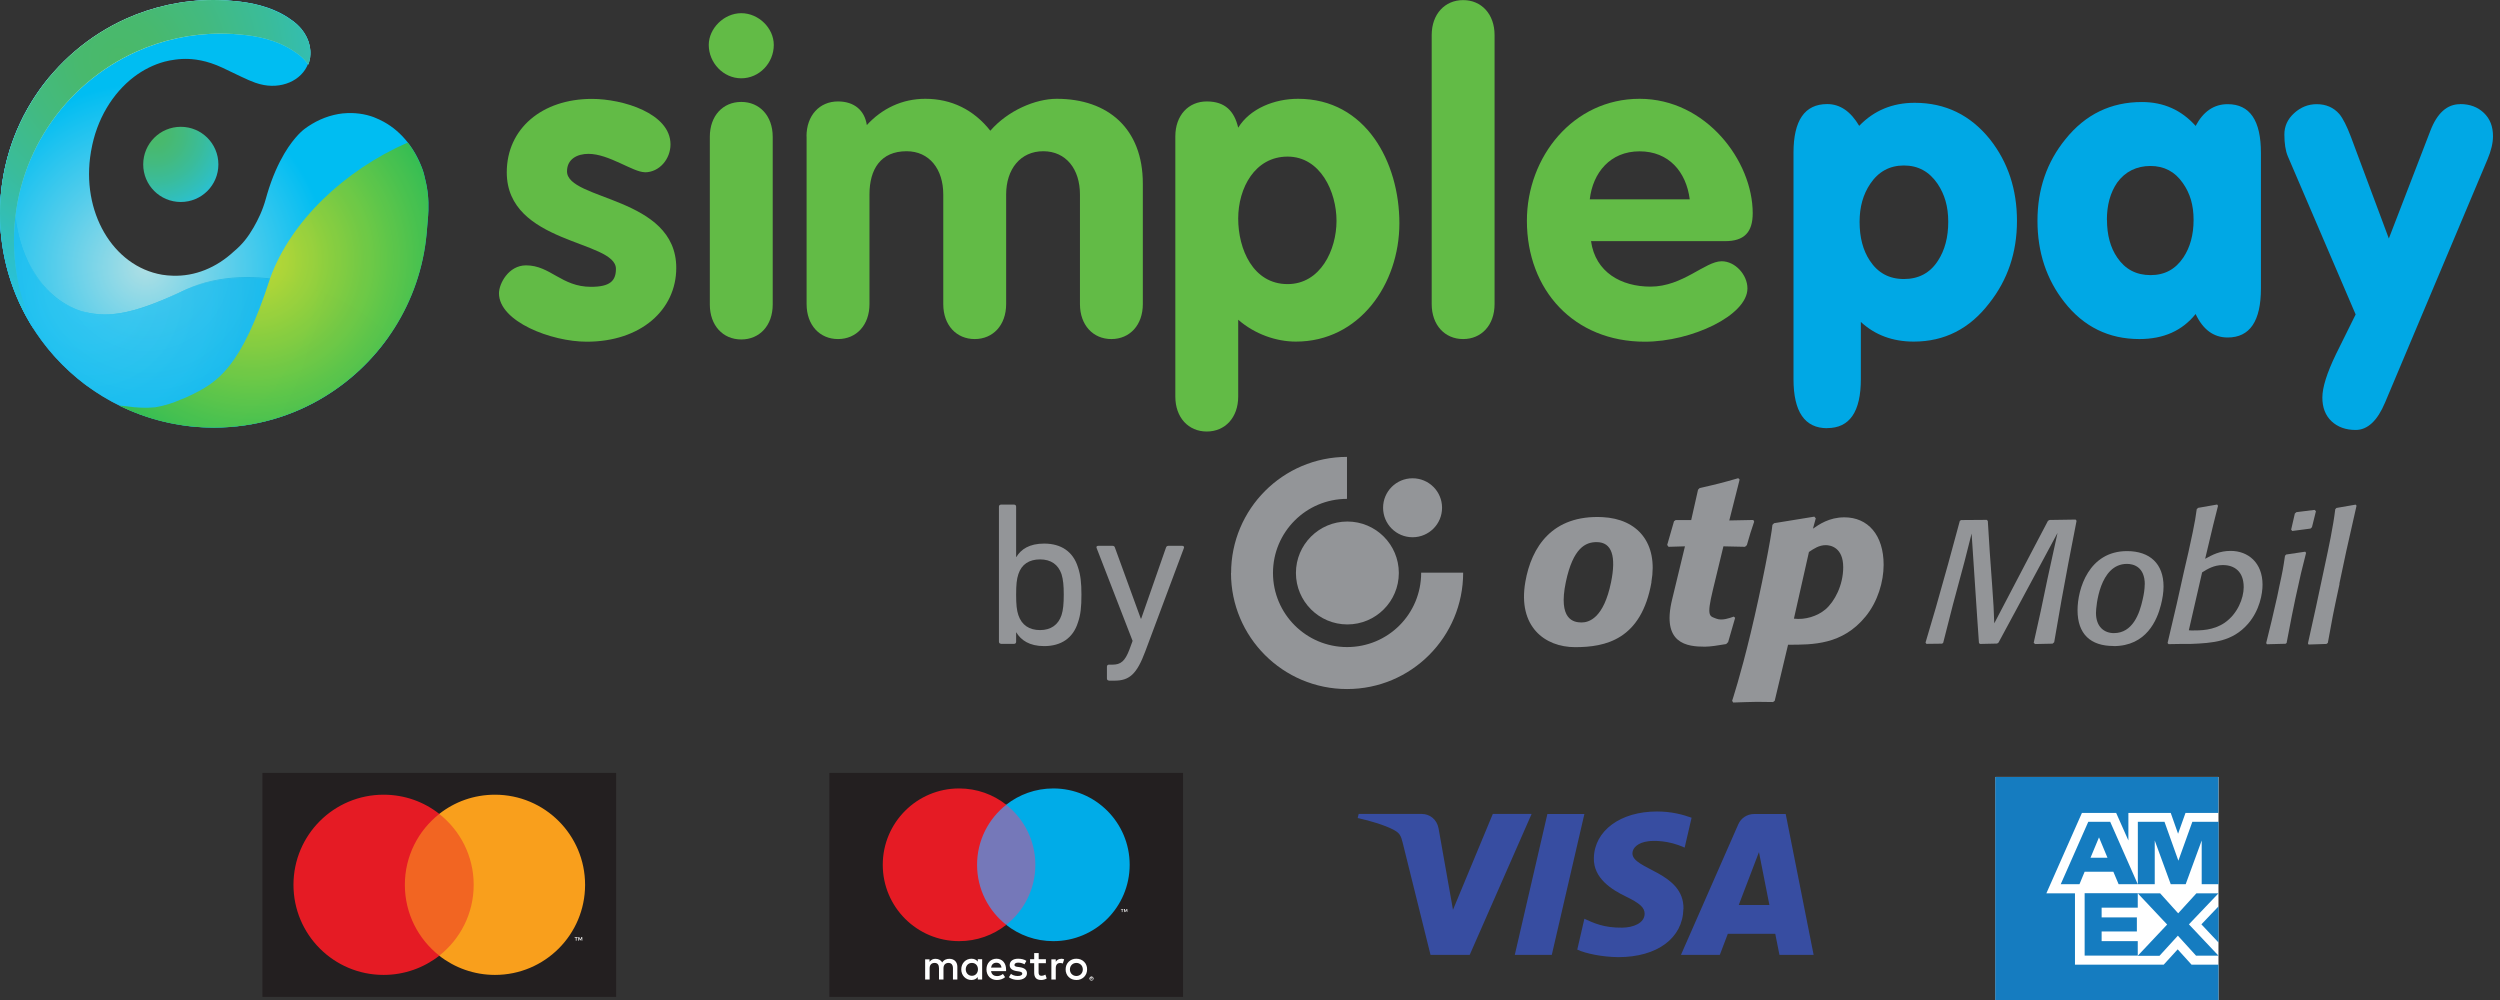<svg width="175" height="70" viewBox="0 0 175 70" fill="none" xmlns="http://www.w3.org/2000/svg">
<rect x="0" y="0" width="175" height="70" fill="#333333" stroke="none"/>
<g clip-path="url(#clip0_1511_9956)">
<path d="M45.138 12.055C44.311 12.055 42.63 10.77 41.194 10.77C40.395 10.77 39.691 11.139 39.691 11.994C39.691 14.044 47.338 13.743 47.338 18.752C47.338 21.691 44.857 23.919 41.071 23.919C38.591 23.919 34.928 22.511 34.928 20.529C34.928 19.86 35.597 18.575 36.821 18.575C38.529 18.575 39.295 20.078 41.372 20.078C42.718 20.078 43.115 19.648 43.115 18.821C43.115 16.805 35.474 17.105 35.474 12.062C35.474 9 37.948 6.923 41.434 6.923C43.6 6.923 46.935 7.934 46.935 10.107C46.935 11.119 46.17 12.062 45.131 12.062" fill="#62BB46"/>
<path d="M54.165 3.144C54.165 4.408 53.153 5.481 51.889 5.481C50.625 5.481 49.613 4.388 49.613 3.144C49.613 1.989 50.679 0.923 51.889 0.923C53.099 0.923 54.165 1.962 54.165 3.144ZM49.688 9.575C49.688 8.105 50.604 7.135 51.889 7.135C53.174 7.135 54.09 8.112 54.09 9.575V21.315C54.09 22.785 53.174 23.762 51.889 23.762C50.604 23.762 49.688 22.785 49.688 21.315V9.575Z" fill="#62BB46"/>
<path d="M56.455 9.547C56.455 8.078 57.371 7.101 58.656 7.101C59.79 7.101 60.521 7.716 60.678 8.754C61.745 7.593 63.152 6.916 64.772 6.916C66.603 6.916 68.162 7.681 69.323 9.151C70.547 7.743 72.474 6.916 73.971 6.916C77.551 6.916 79.998 8.994 79.998 12.848V21.288C79.998 22.757 79.082 23.734 77.797 23.734C76.513 23.734 75.597 22.757 75.597 21.288V13.613C75.597 11.836 74.62 10.586 73.027 10.586C71.435 10.586 70.43 11.836 70.43 13.613V21.288C70.43 22.757 69.515 23.734 68.23 23.734C66.945 23.734 66.029 22.757 66.029 21.288V13.613C66.029 11.836 65.052 10.586 63.46 10.586C61.656 10.586 60.863 11.836 60.863 13.613V21.288C60.863 22.757 59.947 23.734 58.662 23.734C57.378 23.734 56.462 22.757 56.462 21.288V9.547H56.455Z" fill="#62BB46"/>
<path d="M82.273 9.547C82.273 8.078 83.189 7.101 84.474 7.101C85.759 7.101 86.401 7.777 86.674 8.939C87.501 7.593 89.217 6.916 90.864 6.916C95.606 6.916 97.957 11.351 97.957 15.629C97.957 19.907 95.142 23.912 90.713 23.912C89.34 23.912 87.836 23.393 86.674 22.381V27.759C86.674 29.229 85.759 30.206 84.474 30.206C83.189 30.206 82.273 29.229 82.273 27.759V9.547ZM90.132 19.887C92.429 19.887 93.556 17.502 93.556 15.458C93.556 13.415 92.422 10.962 90.132 10.962C87.843 10.962 86.674 13.162 86.674 15.301C86.674 17.44 87.713 19.887 90.132 19.887Z" fill="#62BB46"/>
<path d="M100.219 2.453C100.219 0.984 101.141 0.007 102.419 0.007C103.697 0.007 104.62 0.984 104.62 2.453V21.288C104.62 22.757 103.704 23.734 102.419 23.734C101.134 23.734 100.219 22.75 100.219 21.288V2.453Z" fill="#62BB46"/>
<path d="M111.373 16.887C111.68 19.06 113.484 20.064 115.535 20.064C117.797 20.064 119.355 18.288 120.517 18.288C121.466 18.288 122.321 19.238 122.321 20.188C122.321 22.081 118.405 23.919 115.138 23.919C110.184 23.919 106.883 20.311 106.883 15.452C106.883 10.982 110.122 6.916 114.769 6.916C119.416 6.916 122.69 11.262 122.69 14.925C122.69 16.244 122.109 16.88 120.763 16.88H111.373V16.887ZM118.282 13.955C118.036 12.028 116.819 10.593 114.769 10.593C112.719 10.593 111.496 12.089 111.284 13.955H118.282Z" fill="#62BB46"/>
<path d="M127.903 29.974C126.331 29.974 125.545 28.826 125.545 26.536V10.695C125.545 8.426 126.331 7.285 127.903 7.285C128.798 7.285 129.543 7.791 130.144 8.809C131.176 7.736 132.475 7.196 134.026 7.196C136.172 7.196 137.935 8.051 139.308 9.766C140.559 11.358 141.188 13.258 141.188 15.465C141.188 17.673 140.539 19.593 139.247 21.226C137.873 23.017 136.11 23.912 133.964 23.912C132.488 23.912 131.258 23.454 130.26 22.538V26.536C130.26 28.826 129.474 29.967 127.903 29.967V29.974ZM130.171 15.527C130.171 16.62 130.411 17.529 130.889 18.247C131.449 19.101 132.242 19.532 133.274 19.532C134.306 19.532 135.106 19.108 135.659 18.247C136.138 17.509 136.377 16.607 136.377 15.527C136.377 14.447 136.124 13.607 135.632 12.868C135.051 12.014 134.272 11.584 133.274 11.584C132.276 11.584 131.49 12.014 130.916 12.868C130.418 13.607 130.171 14.488 130.171 15.527Z" fill="#00A8E5"/>
<path d="M153.701 21.971C152.765 23.147 151.452 23.734 149.758 23.734C147.612 23.734 145.855 22.873 144.502 21.144C143.252 19.552 142.623 17.659 142.623 15.452C142.623 13.244 143.279 11.338 144.591 9.732C145.985 8.003 147.762 7.142 149.935 7.142C151.446 7.142 152.703 7.702 153.694 8.816C154.234 7.798 154.979 7.292 155.936 7.292C157.487 7.292 158.266 8.426 158.266 10.702V20.188C158.266 22.484 157.487 23.625 155.936 23.625C154.958 23.625 154.213 23.078 153.694 21.985L153.701 21.971ZM147.489 15.39C147.489 16.449 147.728 17.331 148.206 18.028C148.76 18.848 149.539 19.258 150.537 19.258C151.535 19.258 152.279 18.848 152.833 18.028C153.311 17.311 153.551 16.429 153.551 15.39C153.551 14.351 153.304 13.531 152.799 12.814C152.245 12.014 151.487 11.618 150.53 11.618C149.573 11.618 148.76 12.007 148.2 12.786C147.721 13.483 147.482 14.358 147.482 15.39H147.489Z" fill="#00A8E5"/>
<path d="M172.207 7.285C172.884 7.285 173.437 7.49 173.868 7.9C174.299 8.31 174.51 8.85 174.51 9.527C174.51 10.005 174.381 10.552 174.121 11.167L166.952 28.183C166.419 29.454 165.729 30.097 164.895 30.097C164.198 30.097 163.638 29.892 163.207 29.489C162.777 29.079 162.565 28.532 162.565 27.828C162.565 27.124 162.879 26.119 163.521 24.787C163.979 23.851 164.437 22.928 164.895 22.012L160.145 10.934C159.988 10.559 159.906 10.046 159.906 9.411C159.906 8.836 160.132 8.338 160.59 7.921C161.048 7.504 161.574 7.292 162.168 7.292C162.824 7.292 163.351 7.524 163.754 7.982C164.013 8.297 164.28 8.83 164.56 9.568L167.219 16.695L170.116 9.178C170.595 7.921 171.292 7.292 172.207 7.292V7.285Z" fill="#00A8E5"/>
<path d="M115.604 40.75C114.893 44.782 112.385 45.301 110.26 45.301C108.134 45.301 106.228 43.859 106.774 40.729C107.198 38.29 108.654 36.028 112.173 36.199C114.633 36.322 116.075 38.003 115.597 40.743L115.604 40.75ZM111.763 37.948C110.991 37.948 110.116 38.344 109.61 40.736C109.05 43.401 110.171 43.572 110.711 43.572C111.203 43.572 112.255 43.306 112.775 40.75C113.137 38.966 112.85 37.948 111.763 37.948Z" fill="#939598"/>
<path d="M120.961 44.954L120.831 45.084C120.305 45.179 119.69 45.268 119.348 45.268C118.104 45.268 116.286 45.077 117.052 41.947C117.571 39.828 117.947 38.243 117.947 38.243L116.799 38.277L116.703 38.147L117.181 36.486L117.298 36.404H118.384L118.863 34.279L118.979 34.163C120.216 33.883 120.544 33.801 121.678 33.473L121.774 33.568L121.05 36.432L122.731 36.398L122.792 36.514C122.56 37.204 122.498 37.389 122.28 38.161L122.15 38.277L120.639 38.243C120.639 38.243 120.332 39.521 119.901 41.297C119.437 43.218 119.683 43.122 120.147 43.307C120.544 43.464 121.07 43.266 121.364 43.163L121.46 43.245L120.967 44.954H120.961Z" fill="#939598"/>
<path d="M126.907 37.006C127.337 36.712 128.041 36.213 129.107 36.213C130.754 36.213 131.854 37.45 131.854 39.534C131.854 40.716 131.444 42.117 130.59 43.156C128.964 45.145 126.907 45.131 125.164 45.131L124.228 49.061L124.111 49.143C123.736 49.143 123.373 49.129 122.991 49.129C122.43 49.129 121.938 49.163 121.33 49.177L121.248 49.061C121.248 49.061 121.829 47.318 122.547 44.318C123.305 41.174 124.009 37.484 124.07 36.739L124.187 36.623L127.002 36.165L127.105 36.281L126.907 37.006ZM125.574 43.306C126.353 43.402 127.2 43.142 127.774 42.664C128.431 42.104 129.025 40.956 129.025 39.705C129.025 38.325 128.137 38.16 127.809 38.16C127.33 38.16 126.968 38.407 126.626 38.639L125.574 43.306Z" fill="#939598"/>
<path fill-rule="evenodd" clip-rule="evenodd" d="M86.177 40.108C86.177 35.625 89.812 31.989 94.289 31.982V34.921C91.425 34.921 89.109 37.245 89.109 40.108C89.109 42.971 91.432 45.295 94.296 45.295C97.159 45.295 99.482 42.992 99.482 40.087H102.421C102.421 44.591 98.785 48.233 94.296 48.233C89.806 48.233 86.17 44.598 86.17 40.108H86.177Z" fill="#939598"/>
<path d="M96.816 35.543C96.816 34.402 97.739 33.48 98.88 33.48C100.022 33.48 100.944 34.402 100.944 35.543C100.944 36.685 100.022 37.607 98.88 37.607C97.739 37.607 96.816 36.685 96.816 35.543Z" fill="#939598"/>
<path d="M90.715 40.108C90.715 38.12 92.328 36.507 94.316 36.507C96.305 36.507 97.918 38.12 97.918 40.108C97.918 42.097 96.305 43.71 94.316 43.71C92.328 43.71 90.715 42.097 90.715 40.108Z" fill="#939598"/>
<path d="M143.774 44.974L143.678 45.056L142.455 45.083L142.359 44.995L142.851 42.78L143.33 40.491L144.027 37.306L141.238 42.493L139.892 44.988L139.796 45.049L138.587 45.077L138.525 44.988L138.402 43.211L138.013 37.347L137.514 39.316L136.707 42.316L136.024 44.995L135.949 45.056L134.849 45.07L134.787 44.981L135.498 42.569L136.366 39.486L137.186 36.466L137.275 36.404L139.072 36.391L139.147 36.466L139.284 38.653L139.455 41.038C139.55 42.357 139.564 42.616 139.598 43.635L142.147 38.762L143.357 36.459L143.466 36.398L145.298 36.37L145.359 36.459L144.771 39.493L144.307 42.001L143.794 44.953L143.774 44.974Z" fill="#939598"/>
<path d="M147.949 45.22C146.323 45.22 145.428 44.372 145.428 42.712C145.428 41.222 146.22 38.577 148.893 38.577C150.499 38.577 151.448 39.472 151.448 41.051C151.448 41.482 151.373 41.919 151.264 42.349C150.997 43.402 150.252 45.227 147.949 45.227V45.22ZM150.136 40.914C150.136 39.677 149.344 39.472 148.886 39.472C146.965 39.472 146.719 42.459 146.719 42.91C146.719 43.887 147.307 44.318 147.97 44.318C149.282 44.318 149.767 42.971 149.986 41.967C150.068 41.611 150.129 41.256 150.129 40.914H150.136Z" fill="#939598"/>
<path d="M151.729 45.015L152.378 42.247L152.877 40.005C153.095 39.09 153.307 38.16 153.492 37.251C153.649 36.479 153.697 36.199 153.772 35.639L153.868 35.55L155.2 35.317L155.262 35.406L154.92 36.766L154.36 39.117C154.872 38.837 155.364 38.563 156.15 38.563C157.36 38.563 158.378 39.384 158.378 40.928C158.378 41.55 158.18 42.725 157.36 43.669C156.259 44.926 154.899 45.015 153.321 45.076H152.651L151.797 45.09L151.735 45.015H151.729ZM153.218 44.12L153.416 44.133C154.052 44.133 154.934 44.133 155.726 43.593C156.628 42.971 157.059 41.878 157.059 41.099C157.059 39.985 156.389 39.554 155.603 39.554C154.981 39.554 154.537 39.821 154.148 40.067L153.218 44.12Z" fill="#939598"/>
<path d="M160.073 45.001L159.991 45.063L158.692 45.097L158.631 45.022C158.973 43.655 159.068 43.245 159.403 41.769L159.56 41.01C159.779 40.019 159.82 39.787 159.95 38.905L160.032 38.816L161.364 38.618L161.426 38.7C161.118 39.889 161.043 40.217 160.681 41.878L160.421 43.142L160.066 44.987L160.073 45.001ZM161.836 36.903L161.74 36.999L160.456 37.169L160.38 37.074L160.64 35.946L160.749 35.85L162.02 35.693L162.116 35.782L161.836 36.91V36.903Z" fill="#939598"/>
<path d="M163.769 40.867C163.304 43.019 163.243 43.361 162.949 45.001L162.853 45.076L161.603 45.117L161.555 45.042L162.115 42.507L162.723 39.657C163.003 38.358 163.325 36.855 163.468 35.645L163.55 35.557L164.896 35.324L164.958 35.399L164.234 38.605L163.755 40.867H163.769Z" fill="#939598"/>
<path d="M70.069 45.063C69.981 45.063 69.926 45.008 69.926 44.919V35.468C69.926 35.379 69.981 35.324 70.069 35.324H70.985C71.074 35.324 71.129 35.379 71.129 35.468V38.994H71.142C71.47 38.447 72.058 38.051 73.09 38.051C74.279 38.051 75.113 38.611 75.454 39.698C75.639 40.245 75.701 40.785 75.701 41.632C75.701 42.479 75.646 43.033 75.454 43.58C75.113 44.666 74.279 45.227 73.09 45.227C72.058 45.227 71.47 44.81 71.142 44.27H71.129V44.926C71.129 45.015 71.074 45.069 70.985 45.069H70.069V45.063ZM74.306 43.06C74.422 42.705 74.463 42.261 74.463 41.625C74.463 40.99 74.422 40.566 74.306 40.19C74.074 39.513 73.561 39.158 72.803 39.158C72.044 39.158 71.511 39.5 71.286 40.19C71.17 40.532 71.129 40.935 71.129 41.625C71.129 42.315 71.17 42.725 71.286 43.06C71.518 43.751 72.044 44.106 72.803 44.106C73.561 44.106 74.081 43.737 74.306 43.06Z" fill="#939598"/>
<path d="M77.628 47.639C77.539 47.639 77.485 47.584 77.485 47.495V46.668C77.485 46.58 77.539 46.525 77.628 46.525H77.888C78.448 46.525 78.749 46.279 79.05 45.493L79.282 44.864L76.76 38.352C76.733 38.263 76.774 38.208 76.876 38.208H77.881C77.97 38.208 78.025 38.249 78.052 38.352L79.856 43.306H79.883L81.612 38.352C81.64 38.249 81.701 38.208 81.783 38.208H82.76C82.842 38.208 82.904 38.263 82.877 38.352L80.17 45.596C79.569 47.215 79.043 47.646 78.011 47.646H77.635L77.628 47.639Z" fill="#939598"/>
<path d="M15.287 11.508C15.287 12.964 14.112 14.139 12.656 14.139C11.201 14.139 10.025 12.964 10.025 11.508C10.025 10.052 11.201 8.877 12.656 8.877C14.112 8.877 15.287 10.052 15.287 11.508Z" fill="url(#paint0_radial_1511_9956)"/>
<path d="M29.987 14.18C29.987 14.051 29.98 13.914 29.967 13.784C29.96 13.654 29.939 13.531 29.926 13.401C29.926 13.367 29.919 13.34 29.912 13.306C29.898 13.21 29.885 13.107 29.864 13.012C29.864 12.978 29.851 12.944 29.844 12.909C29.823 12.807 29.803 12.704 29.776 12.602C29.776 12.581 29.769 12.561 29.762 12.54C29.728 12.397 29.714 12.315 29.68 12.199C29.659 12.089 29.625 12.021 29.57 11.843C29.003 10.285 27.958 9.034 26.598 8.392C26.57 8.378 26.543 8.365 26.516 8.351C26.495 8.344 26.482 8.337 26.461 8.331C26.434 8.317 26.399 8.303 26.372 8.29C26.317 8.269 26.263 8.242 26.208 8.221C26.195 8.221 26.181 8.208 26.16 8.201C26.174 8.201 26.188 8.208 26.201 8.214C25.873 8.091 25.525 8.003 25.163 7.955C24.794 7.907 24.424 7.9 24.062 7.934C24.083 7.934 24.096 7.934 24.117 7.934C24.096 7.934 24.076 7.934 24.055 7.934C24.028 7.934 23.994 7.934 23.967 7.941C23.871 7.948 23.775 7.968 23.686 7.982C22.819 8.132 21.998 8.508 21.267 9.062L21.308 9.034C21.308 9.034 20.645 9.499 19.907 10.743C19.497 11.44 19.06 12.369 18.698 13.6C18.67 13.695 18.643 13.791 18.616 13.887C18.383 14.741 18.062 15.376 17.755 15.916C17.365 16.593 16.962 17.112 16.36 17.611C15.158 18.725 13.654 19.36 12.082 19.299C11.836 19.292 11.597 19.272 11.351 19.231C7.893 18.643 5.659 14.809 6.362 10.654C6.362 10.613 6.376 10.579 6.383 10.538C6.759 8.351 7.886 6.52 9.383 5.378C10.032 4.886 10.757 4.524 11.508 4.319C11.754 4.258 12 4.203 12.246 4.176C12.568 4.128 12.902 4.114 13.23 4.128C13.299 4.128 13.36 4.135 13.435 4.141C13.832 4.176 14.283 4.258 14.775 4.422C15.021 4.504 15.281 4.606 15.547 4.729C16.607 5.221 17.269 5.583 17.898 5.802C17.898 5.802 17.898 5.802 17.905 5.802C17.994 5.836 18.083 5.864 18.171 5.884C18.178 5.884 18.192 5.884 18.199 5.891C19.654 6.28 21.131 5.665 21.582 4.428C21.875 3.615 21.664 2.72 21.096 2.023C20.891 1.777 20.645 1.551 20.358 1.36C20.071 1.148 19.702 0.929 19.244 0.731C17.823 0.123 16.442 0.089 15.827 0.027C15.54 0.014 15.253 0 14.96 0C12.773 0 10.695 0.472 8.823 1.312C3.622 3.656 0 8.884 0 14.966C0 23.229 6.697 29.926 14.966 29.926C17.837 29.926 20.522 29.119 22.798 27.712C26.707 25.306 29.427 21.151 29.864 16.333C29.885 16.073 29.953 15.246 29.967 15.11C29.967 15.069 29.967 15.028 29.974 14.987C29.974 14.891 29.987 14.796 29.987 14.707C29.987 14.666 29.987 14.618 29.987 14.577C29.987 14.481 29.987 14.385 29.987 14.29C29.987 14.256 29.987 14.221 29.987 14.187V14.18Z" fill="url(#paint1_radial_1511_9956)"/>
<path d="M1.852 8.919C2.46 7.203 3.335 5.7 4.374 4.477C4.032 4.805 3.697 5.146 3.376 5.495C1.264 8.078 0 11.372 0 14.967C0 15.588 0.041 16.197 0.109 16.798C0.212 15.841 0.519 14.823 1.005 13.777C0.998 12.226 1.271 10.572 1.852 8.925V8.919Z" fill="url(#paint2_radial_1511_9956)"/>
<g opacity="0.7">
<path d="M13.156 29.817C10.58 29.42 8.092 28.402 5.953 26.905C8.01 28.457 10.47 29.488 13.156 29.817Z" fill="url(#paint3_radial_1511_9956)"/>
<path d="M3.91 20.912C4.299 21.192 4.709 21.404 5.133 21.562C3.773 20.947 2.714 19.819 2.01 18.377C2.235 18.91 2.536 19.409 2.932 19.86C3.219 20.25 3.547 20.605 3.916 20.912H3.91Z" fill="url(#paint4_radial_1511_9956)"/>
<path d="M3.91 20.912C4.299 21.192 4.709 21.404 5.133 21.562C3.773 20.947 2.714 19.819 2.01 18.377C2.235 18.91 2.536 19.409 2.932 19.86C3.219 20.25 3.547 20.605 3.916 20.912H3.91Z" fill="url(#paint5_radial_1511_9956)"/>
<path d="M5.125 21.561C5.269 21.623 5.405 21.698 5.562 21.739C5.412 21.684 5.269 21.623 5.125 21.561Z" fill="url(#paint6_radial_1511_9956)"/>
<path d="M12.719 20.407C17.017 18.391 23.571 19.675 27.248 23.502C23.571 19.675 16.942 18.24 12.719 20.407Z" fill="url(#paint7_radial_1511_9956)"/>
<path d="M12.718 20.406C9.068 22.115 7.38 22.272 5.562 21.739C7.059 22.272 8.419 22.607 12.718 20.406Z" fill="url(#paint8_radial_1511_9956)"/>
<path d="M12.718 20.406C9.068 22.115 7.38 22.272 5.562 21.739C7.059 22.272 8.419 22.607 12.718 20.406Z" fill="url(#paint9_radial_1511_9956)"/>
<path d="M12.717 20.406C8.418 22.607 7.059 22.272 5.562 21.739C5.412 21.698 5.268 21.623 5.125 21.561C4.708 21.404 4.298 21.192 3.901 20.912C3.532 20.604 3.204 20.249 2.917 19.86C2.521 19.409 2.22 18.91 1.995 18.377C1.352 17.058 1.004 15.479 0.997 13.771C0.512 14.816 0.211 15.834 0.102 16.791C0.607 20.919 2.787 24.52 5.945 26.905C8.084 28.395 10.571 29.413 13.148 29.817C13.742 29.885 14.344 29.926 14.952 29.926C17.822 29.926 20.508 29.119 22.783 27.712C24.54 26.632 26.057 25.19 27.232 23.502C23.556 19.675 17.002 18.397 12.703 20.406H12.717Z" fill="url(#paint10_radial_1511_9956)"/>
<path d="M1.852 8.919C2.46 7.203 3.335 5.7 4.374 4.477C4.032 4.805 3.697 5.146 3.376 5.495C1.264 8.078 0 11.372 0 14.967C0 15.588 0.041 16.197 0.109 16.798C0.212 15.841 0.519 14.823 1.005 13.777C0.998 12.226 1.271 10.572 1.852 8.925V8.919Z" fill="url(#paint11_radial_1511_9956)"/>
<path d="M12.718 20.407C8.419 22.607 7.059 22.272 5.563 21.739C5.412 21.698 5.269 21.623 5.125 21.561C4.709 21.404 4.299 21.192 3.902 20.912C3.533 20.605 3.205 20.249 2.918 19.86C2.522 19.409 2.221 18.91 1.996 18.377C1.353 17.058 1.005 15.479 0.998 13.771C0.991 12.219 1.264 10.566 1.845 8.919C2.453 7.203 3.328 5.7 4.367 4.477C4.025 4.805 3.69 5.146 3.369 5.495C1.264 8.078 0 11.372 0 14.967C0 15.588 0.041 16.197 0.109 16.798C0.615 20.926 2.795 24.527 5.952 26.912C8.091 28.402 10.579 29.42 13.155 29.824C13.75 29.892 14.351 29.933 14.96 29.933C17.83 29.933 20.515 29.127 22.791 27.719C24.547 26.639 26.065 25.197 27.24 23.509C23.563 19.682 17.01 18.404 12.711 20.413L12.718 20.407Z" fill="url(#paint12_radial_1511_9956)"/>
</g>
<g opacity="0.95">
<path d="M18.91 19.477C16.88 25.771 15.233 26.768 13.272 27.705C13.081 27.807 12.876 27.883 12.677 27.958C12.117 28.21 11.516 28.402 10.866 28.511C10.21 28.573 9.554 28.545 8.891 28.443C8.707 28.429 8.522 28.409 8.338 28.388C10.333 29.379 12.589 29.933 14.967 29.933C17.837 29.933 20.523 29.126 22.799 27.718C26.707 25.313 29.427 21.158 29.865 16.34C29.885 16.08 29.954 15.253 29.967 15.117C29.967 15.076 29.967 15.035 29.974 14.994C29.974 14.898 29.988 14.802 29.988 14.713C29.988 14.672 29.988 14.625 29.988 14.584C29.988 14.488 29.988 14.392 29.988 14.297C29.988 14.262 29.988 14.228 29.988 14.194C29.988 14.064 29.981 13.928 29.967 13.798C29.96 13.668 29.94 13.545 29.926 13.415C29.926 13.381 29.919 13.354 29.913 13.319C29.899 13.224 29.885 13.121 29.865 13.025C29.865 12.991 29.851 12.957 29.844 12.923C29.824 12.82 29.803 12.718 29.776 12.615C29.776 12.595 29.769 12.574 29.762 12.554C29.728 12.41 29.714 12.328 29.68 12.212C29.66 12.103 29.626 12.035 29.571 11.857C29.318 11.16 28.97 10.524 28.539 9.978C24.09 11.932 20.345 15.492 18.903 19.49L18.91 19.477Z" fill="url(#paint13_radial_1511_9956)"/>
</g>
<path d="M9.533 3.622C11.344 2.802 13.36 2.351 15.479 2.351C15.759 2.351 16.039 2.365 16.319 2.378C16.914 2.433 18.253 2.474 19.648 3.082C20.092 3.28 20.447 3.492 20.727 3.697C21.008 3.882 21.247 4.094 21.438 4.34C21.486 4.401 21.527 4.463 21.575 4.524C21.575 4.504 21.595 4.483 21.602 4.463C21.896 3.649 21.684 2.754 21.117 2.057C20.912 1.811 20.666 1.585 20.379 1.394C20.092 1.182 19.723 0.964 19.265 0.765C17.823 0.123 16.442 0.089 15.827 0.027C15.54 0.014 15.253 0 14.96 0C12.773 0 10.695 0.472 8.823 1.312C3.622 3.656 0 8.884 0 14.966C0 17.953 0.875 20.734 2.378 23.064C1.483 21.178 0.977 19.073 0.977 16.846C0.984 10.955 4.49 5.891 9.533 3.622Z" fill="url(#paint14_radial_1511_9956)"/>
<path d="M9.533 3.622C11.344 2.802 13.36 2.351 15.479 2.351C15.759 2.351 16.039 2.365 16.319 2.378C16.914 2.433 18.253 2.474 19.648 3.082C20.092 3.28 20.447 3.492 20.727 3.697C21.008 3.882 21.247 4.094 21.438 4.34C21.486 4.401 21.527 4.463 21.575 4.524C21.575 4.504 21.595 4.483 21.602 4.463C21.896 3.649 21.684 2.754 21.117 2.057C20.912 1.811 20.666 1.585 20.379 1.394C20.092 1.182 19.723 0.964 19.265 0.765C17.823 0.123 16.442 0.089 15.827 0.027C15.54 0.014 15.253 0 14.96 0C12.773 0 10.695 0.472 8.823 1.312C3.622 3.656 0 8.884 0 14.966C0 17.953 0.875 20.734 2.378 23.064C1.483 21.178 0.977 19.073 0.977 16.846C0.984 10.955 4.49 5.891 9.533 3.622Z" fill="url(#paint15_radial_1511_9956)"/>
<path d="M155.294 70H147.538H139.686V62.114V54.385H147.435H155.294V62.189V70Z" fill="white"/>
<path d="M155.294 70V67.526H153.408L152.438 66.454L151.46 67.526H145.248V62.531H143.246L145.734 56.907H148.132L148.987 58.834V56.907H151.952L152.465 58.362L152.984 56.907H155.287V54.392H139.672V70.007H155.287L155.294 70ZM153.729 66.898H155.294L153.224 64.704L155.294 62.531H153.75L152.472 63.932L151.208 62.531H149.643L151.7 64.718L149.643 66.904H151.167L152.451 65.497L153.729 66.904V66.898ZM154.098 64.704L155.301 65.982V63.44L154.098 64.704ZM147.114 65.886V65.203H149.581V64.219H147.114V63.535H149.643V62.524H145.925V66.891H149.643V65.879H147.114V65.886ZM154.119 61.895H155.301V57.528H153.463L152.486 60.248L151.515 57.528H149.649V61.895H150.832V58.834L151.952 61.895H152.998L154.119 58.834V61.895ZM148.303 61.895H149.643L147.715 57.528H146.178L144.251 61.895H145.563L145.925 61.02H147.934L148.303 61.895ZM147.524 60.043H146.335L146.93 58.615L147.524 60.043Z" fill="#157CC0"/>
<path d="M82.814 54.105H58.055V69.781H82.814V54.105Z" fill="#231F20"/>
<path d="M67.015 68.566V67.677C67.015 67.343 66.803 67.117 66.455 67.117C66.277 67.117 66.085 67.172 65.956 67.37C65.86 67.213 65.703 67.117 65.484 67.117C65.334 67.117 65.183 67.165 65.067 67.329V67.151H64.76V68.566H65.074V67.78C65.074 67.534 65.211 67.404 65.423 67.404C65.635 67.404 65.73 67.541 65.73 67.78V68.566H66.044V67.78C66.044 67.534 66.188 67.404 66.393 67.404C66.598 67.404 66.707 67.541 66.707 67.78V68.566H67.022H67.015ZM68.751 67.855V67.144H68.443V67.315C68.348 67.185 68.197 67.11 67.999 67.11C67.603 67.11 67.288 67.425 67.288 67.855C67.288 68.286 67.603 68.6 67.999 68.6C68.197 68.6 68.348 68.518 68.443 68.395V68.566H68.751V67.855ZM67.603 67.855C67.603 67.609 67.767 67.404 68.033 67.404C68.3 67.404 68.457 67.602 68.457 67.855C68.457 68.108 68.286 68.306 68.033 68.306C67.78 68.306 67.603 68.101 67.603 67.855ZM75.346 67.11C75.455 67.11 75.557 67.131 75.646 67.165C75.742 67.206 75.817 67.254 75.885 67.322C75.954 67.39 76.008 67.466 76.043 67.561C76.084 67.65 76.097 67.753 76.097 67.855C76.097 67.958 76.077 68.06 76.043 68.149C76.002 68.238 75.954 68.32 75.885 68.388C75.817 68.457 75.735 68.504 75.646 68.545C75.55 68.586 75.455 68.6 75.346 68.6C75.236 68.6 75.134 68.579 75.045 68.545C74.949 68.504 74.874 68.457 74.806 68.388C74.737 68.32 74.683 68.245 74.648 68.149C74.608 68.06 74.594 67.958 74.594 67.855C74.594 67.753 74.614 67.65 74.648 67.561C74.689 67.472 74.737 67.39 74.806 67.322C74.874 67.254 74.956 67.206 75.045 67.165C75.141 67.124 75.236 67.11 75.346 67.11ZM75.346 67.404C75.284 67.404 75.222 67.418 75.168 67.438C75.113 67.459 75.065 67.493 75.024 67.534C74.983 67.575 74.956 67.623 74.929 67.677C74.908 67.732 74.894 67.794 74.894 67.862C74.894 67.93 74.908 67.992 74.929 68.046C74.949 68.101 74.983 68.149 75.024 68.19C75.065 68.231 75.113 68.258 75.168 68.286C75.222 68.306 75.284 68.32 75.346 68.32C75.407 68.32 75.469 68.306 75.523 68.286C75.578 68.265 75.626 68.231 75.667 68.19C75.708 68.149 75.735 68.101 75.762 68.046C75.783 67.992 75.797 67.93 75.797 67.862C75.797 67.794 75.783 67.732 75.762 67.677C75.742 67.623 75.708 67.575 75.667 67.534C75.626 67.493 75.578 67.466 75.523 67.438C75.469 67.418 75.407 67.404 75.346 67.404ZM70.425 67.855C70.425 67.411 70.152 67.11 69.755 67.11C69.359 67.11 69.052 67.411 69.052 67.855C69.052 68.299 69.352 68.6 69.776 68.6C69.988 68.6 70.186 68.545 70.357 68.402L70.206 68.176C70.09 68.272 69.94 68.327 69.796 68.327C69.598 68.327 69.414 68.238 69.373 67.978H70.425C70.425 67.937 70.425 67.903 70.425 67.862V67.855ZM69.373 67.732C69.407 67.527 69.53 67.39 69.749 67.39C69.947 67.39 70.077 67.513 70.104 67.732H69.366H69.373ZM71.724 67.507C71.635 67.452 71.464 67.384 71.279 67.384C71.109 67.384 71.013 67.445 71.013 67.548C71.013 67.643 71.122 67.671 71.252 67.684L71.395 67.705C71.703 67.753 71.888 67.882 71.888 68.129C71.888 68.395 71.648 68.593 71.238 68.593C71.006 68.593 70.794 68.532 70.623 68.409L70.767 68.169C70.869 68.251 71.026 68.32 71.238 68.32C71.45 68.32 71.559 68.258 71.559 68.149C71.559 68.067 71.478 68.026 71.314 67.999L71.17 67.978C70.856 67.93 70.678 67.794 70.678 67.561C70.678 67.281 70.91 67.11 71.266 67.11C71.491 67.11 71.696 67.158 71.847 67.261L71.71 67.507H71.724ZM73.207 67.425H72.701V68.067C72.701 68.21 72.749 68.306 72.906 68.306C72.988 68.306 73.084 68.279 73.179 68.224L73.268 68.491C73.172 68.559 73.015 68.6 72.885 68.6C72.523 68.6 72.393 68.402 72.393 68.074V67.425H72.106V67.144H72.393V66.714H72.708V67.144H73.213V67.425H73.207ZM74.273 67.11C74.334 67.11 74.423 67.124 74.491 67.151L74.396 67.445C74.327 67.418 74.266 67.411 74.204 67.411C74.006 67.411 73.904 67.541 73.904 67.773V68.566H73.596V67.151H73.904V67.322C73.986 67.199 74.102 67.117 74.279 67.117L74.273 67.11ZM76.405 68.354C76.405 68.354 76.446 68.354 76.46 68.368C76.48 68.374 76.494 68.388 76.507 68.395C76.521 68.409 76.528 68.422 76.535 68.443C76.541 68.463 76.548 68.477 76.548 68.498C76.548 68.518 76.548 68.532 76.535 68.552C76.528 68.566 76.514 68.586 76.507 68.6C76.494 68.614 76.48 68.621 76.46 68.627C76.439 68.634 76.425 68.641 76.405 68.641C76.384 68.641 76.364 68.641 76.35 68.627C76.33 68.621 76.316 68.607 76.302 68.6C76.289 68.586 76.282 68.573 76.275 68.552C76.268 68.538 76.261 68.518 76.261 68.498C76.261 68.477 76.261 68.457 76.275 68.443C76.282 68.422 76.295 68.409 76.302 68.395C76.316 68.381 76.33 68.374 76.35 68.368C76.371 68.361 76.384 68.354 76.405 68.354ZM76.405 68.607C76.405 68.607 76.432 68.607 76.446 68.6C76.46 68.593 76.473 68.586 76.48 68.579C76.487 68.573 76.501 68.559 76.501 68.545C76.501 68.532 76.507 68.518 76.507 68.504C76.507 68.491 76.507 68.477 76.501 68.463C76.501 68.45 76.487 68.436 76.48 68.429C76.473 68.422 76.46 68.409 76.446 68.409C76.432 68.409 76.418 68.402 76.405 68.402C76.391 68.402 76.377 68.402 76.364 68.409C76.35 68.409 76.337 68.422 76.33 68.429C76.323 68.436 76.309 68.45 76.309 68.463C76.309 68.477 76.302 68.491 76.302 68.504C76.302 68.518 76.302 68.532 76.309 68.545C76.309 68.559 76.323 68.573 76.33 68.579C76.337 68.586 76.35 68.6 76.364 68.6C76.377 68.6 76.391 68.607 76.405 68.607ZM76.412 68.429C76.412 68.429 76.439 68.429 76.453 68.443C76.46 68.45 76.466 68.463 76.466 68.47C76.466 68.484 76.466 68.491 76.453 68.498C76.446 68.504 76.432 68.511 76.418 68.511L76.46 68.559H76.425L76.384 68.511H76.371V68.559H76.343V68.429H76.405H76.412ZM76.377 68.457V68.491H76.412C76.412 68.491 76.425 68.491 76.432 68.491C76.432 68.491 76.432 68.484 76.432 68.477C76.432 68.47 76.432 68.47 76.432 68.463C76.432 68.463 76.418 68.463 76.412 68.463H76.377V68.457Z" fill="white"/>
<path d="M72.768 56.333H68.094V64.732H72.768V56.333Z" fill="#7578B9"/>
<path d="M68.395 60.535C68.395 58.834 69.194 57.31 70.438 56.333C69.529 55.615 68.381 55.191 67.137 55.191C64.185 55.191 61.793 57.583 61.793 60.535C61.793 63.488 64.185 65.88 67.137 65.88C68.381 65.88 69.529 65.456 70.438 64.738C69.194 63.761 68.395 62.244 68.395 60.535Z" fill="#E51B24"/>
<path d="M78.57 63.843V63.672H78.639V63.638H78.461V63.672H78.529V63.843H78.57ZM78.912 63.843V63.638H78.857L78.796 63.781L78.734 63.638H78.68V63.843H78.721V63.685L78.782 63.822H78.823L78.885 63.685V63.843H78.926H78.912Z" fill="white"/>
<path d="M79.077 60.535C79.077 63.488 76.685 65.88 73.732 65.88C72.489 65.88 71.341 65.456 70.432 64.738C71.675 63.761 72.475 62.244 72.475 60.535C72.475 58.827 71.675 57.31 70.432 56.333C71.341 55.615 72.489 55.191 73.732 55.191C76.685 55.191 79.077 57.583 79.077 60.535Z" fill="#00ACE8"/>
<path d="M43.129 54.105H18.369V69.781H43.129V54.105Z" fill="#231F20"/>
<path d="M33.506 56.976H27.984V66.898H33.506V56.976Z" fill="#F26522"/>
<path d="M28.34 61.937C28.34 59.921 29.284 58.13 30.753 56.975C29.68 56.128 28.327 55.629 26.851 55.629C23.365 55.629 20.543 58.451 20.543 61.937C20.543 65.422 23.365 68.244 26.851 68.244C28.32 68.244 29.68 67.739 30.753 66.898C29.284 65.743 28.34 63.953 28.34 61.937Z" fill="#E51B24"/>
<path d="M40.355 65.846V65.641H40.437V65.6H40.225V65.641H40.307V65.846H40.355ZM40.758 65.846V65.6H40.696L40.621 65.77L40.546 65.6H40.484V65.846H40.532V65.661L40.6 65.818H40.648L40.717 65.661V65.846H40.764H40.758Z" fill="white"/>
<path d="M40.956 61.937C40.956 65.422 38.134 68.244 34.648 68.244C33.179 68.244 31.819 67.739 30.746 66.898C32.215 65.743 33.158 63.953 33.158 61.937C33.158 59.921 32.215 58.13 30.746 56.975C31.819 56.128 33.172 55.629 34.648 55.629C38.134 55.629 40.956 58.451 40.956 61.937Z" fill="#F99F1C"/>
<path d="M107.21 56.981L102.878 66.843H100.137L98.183 58.97C98.067 58.485 97.957 58.307 97.581 58.102C96.966 57.767 95.941 57.46 95.039 57.262L95.107 56.975H99.515C100.076 56.975 100.575 57.344 100.698 57.979L101.709 63.685L104.497 56.975H107.217L107.21 56.981ZM117.844 63.624C117.892 61.02 114.229 60.877 114.27 59.715C114.283 59.36 114.632 58.984 115.377 58.888C115.746 58.84 116.771 58.806 117.926 59.332L118.411 57.241C117.789 57.016 116.99 56.804 115.992 56.804C113.429 56.804 111.611 58.143 111.57 60.063C111.536 61.485 112.828 62.278 113.798 62.749C114.803 63.234 115.131 63.542 115.124 63.972C115.11 64.635 114.304 64.929 113.559 64.936C112.254 64.957 111.509 64.588 110.907 64.314L110.409 66.474C111.01 66.747 112.124 66.986 113.279 67C115.999 67 117.796 65.674 117.837 63.624M124.555 66.843H126.954L124.999 56.981H122.792C122.293 56.981 121.869 57.268 121.678 57.706L117.666 66.843H120.386L120.947 65.367H124.268L124.562 66.843H124.555ZM121.712 63.351L123.127 59.647L123.858 63.351H121.712ZM110.907 56.981L108.625 66.843H106.035L108.317 56.981H110.907Z" fill="#374DA1"/>
</g>
<defs>
<radialGradient id="paint0_radial_1511_9956" cx="0" cy="0" r="1" gradientUnits="userSpaceOnUse" gradientTransform="translate(10.769 9.318) scale(9.041)">
<stop stop-color="#4AB969"/>
<stop offset="0.1" stop-color="#48B96E"/>
<stop offset="0.23" stop-color="#43BA7F"/>
<stop offset="0.38" stop-color="#3ABC9A"/>
<stop offset="0.55" stop-color="#2FBFC0"/>
<stop offset="0.72" stop-color="#20C3F1"/>
<stop offset="0.73" stop-color="#20C4F4"/>
</radialGradient>
<radialGradient id="paint1_radial_1511_9956" cx="0" cy="0" r="1" gradientUnits="userSpaceOnUse" gradientTransform="translate(10.207 18.688) scale(12.846)">
<stop stop-color="#AFDFE4"/>
<stop offset="0.5" stop-color="#55CDEB"/>
<stop offset="1" stop-color="#00BDF2"/>
</radialGradient>
<radialGradient id="paint2_radial_1511_9956" cx="0" cy="0" r="1" gradientUnits="userSpaceOnUse" gradientTransform="translate(10.685 8.101) rotate(-35.13) scale(11.195 8.231)">
<stop stop-color="#4BB967"/>
<stop offset="0.15" stop-color="#4AB96C"/>
<stop offset="0.34" stop-color="#47B97D"/>
<stop offset="0.56" stop-color="#43B998"/>
<stop offset="0.79" stop-color="#3DB9BE"/>
<stop offset="1" stop-color="#37BAE6"/>
</radialGradient>
<radialGradient id="paint3_radial_1511_9956" cx="0" cy="0" r="1" gradientUnits="userSpaceOnUse" gradientTransform="translate(6.44 20.767) scale(23.548 23.548)">
<stop stop-color="#20C4F4"/>
<stop offset="1" stop-color="#009AD1"/>
</radialGradient>
<radialGradient id="paint4_radial_1511_9956" cx="0" cy="0" r="1" gradientUnits="userSpaceOnUse" gradientTransform="translate(6.44 20.767) scale(23.548 23.548)">
<stop stop-color="#20C4F4"/>
<stop offset="1" stop-color="#009AD1"/>
</radialGradient>
<radialGradient id="paint5_radial_1511_9956" cx="0" cy="0" r="1" gradientUnits="userSpaceOnUse" gradientTransform="translate(6.44 20.767) scale(23.548 23.548)">
<stop stop-color="#20C4F4"/>
<stop offset="1" stop-color="#009AD1"/>
</radialGradient>
<radialGradient id="paint6_radial_1511_9956" cx="0" cy="0" r="1" gradientUnits="userSpaceOnUse" gradientTransform="translate(6.438 20.776) scale(23.438 23.438)">
<stop stop-color="#20C4F4"/>
<stop offset="1" stop-color="#009AD1"/>
</radialGradient>
<radialGradient id="paint7_radial_1511_9956" cx="0" cy="0" r="1" gradientUnits="userSpaceOnUse" gradientTransform="translate(6.44 20.767) scale(23.544 23.544)">
<stop stop-color="#20C4F4"/>
<stop offset="1" stop-color="#009AD1"/>
</radialGradient>
<radialGradient id="paint8_radial_1511_9956" cx="0" cy="0" r="1" gradientUnits="userSpaceOnUse" gradientTransform="translate(6.439 20.767) scale(23.544 23.544)">
<stop stop-color="#20C4F4"/>
<stop offset="1" stop-color="#009AD1"/>
</radialGradient>
<radialGradient id="paint9_radial_1511_9956" cx="0" cy="0" r="1" gradientUnits="userSpaceOnUse" gradientTransform="translate(6.439 20.767) scale(23.544 23.544)">
<stop stop-color="#20C4F4"/>
<stop offset="1" stop-color="#009AD1"/>
</radialGradient>
<radialGradient id="paint10_radial_1511_9956" cx="0" cy="0" r="1" gradientUnits="userSpaceOnUse" gradientTransform="translate(6.438 20.767) scale(23.544 23.544)">
<stop stop-color="#20C4F4"/>
<stop offset="1" stop-color="#009AD1"/>
</radialGradient>
<radialGradient id="paint11_radial_1511_9956" cx="0" cy="0" r="1" gradientUnits="userSpaceOnUse" gradientTransform="translate(6.439 20.767) scale(23.544 23.544)">
<stop stop-color="#20C4F4"/>
<stop offset="1" stop-color="#009AD1"/>
</radialGradient>
<radialGradient id="paint12_radial_1511_9956" cx="0" cy="0" r="1" gradientUnits="userSpaceOnUse" gradientTransform="translate(6.439 20.767) scale(23.544 23.544)">
<stop stop-color="#20C4F4"/>
<stop offset="1" stop-color="#00A8E5"/>
</radialGradient>
<radialGradient id="paint13_radial_1511_9956" cx="0" cy="0" r="1" gradientUnits="userSpaceOnUse" gradientTransform="translate(17.713 18.137) rotate(-45) scale(18.796)">
<stop stop-color="#CBDB2A"/>
<stop offset="1" stop-color="#00B259"/>
</radialGradient>
<radialGradient id="paint14_radial_1511_9956" cx="0" cy="0" r="1" gradientUnits="userSpaceOnUse" gradientTransform="translate(8.346 4.042) scale(20.223)">
<stop stop-color="white"/>
<stop offset="1" stop-color="#00BAED"/>
</radialGradient>
<radialGradient id="paint15_radial_1511_9956" cx="0" cy="0" r="1" gradientUnits="userSpaceOnUse" gradientTransform="translate(8.346 4.042) scale(20.223)">
<stop stop-color="#4AB969"/>
<stop offset="0.14" stop-color="#48B96E"/>
<stop offset="0.32" stop-color="#43BA7F"/>
<stop offset="0.53" stop-color="#3ABC9A"/>
<stop offset="0.75" stop-color="#2FBFC0"/>
<stop offset="0.99" stop-color="#20C3F1"/>
<stop offset="1" stop-color="#20C4F4"/>
</radialGradient>
<clipPath id="clip0_1511_9956">
<rect width="174.505" height="70" fill="white"/>
</clipPath>
</defs>
</svg>

